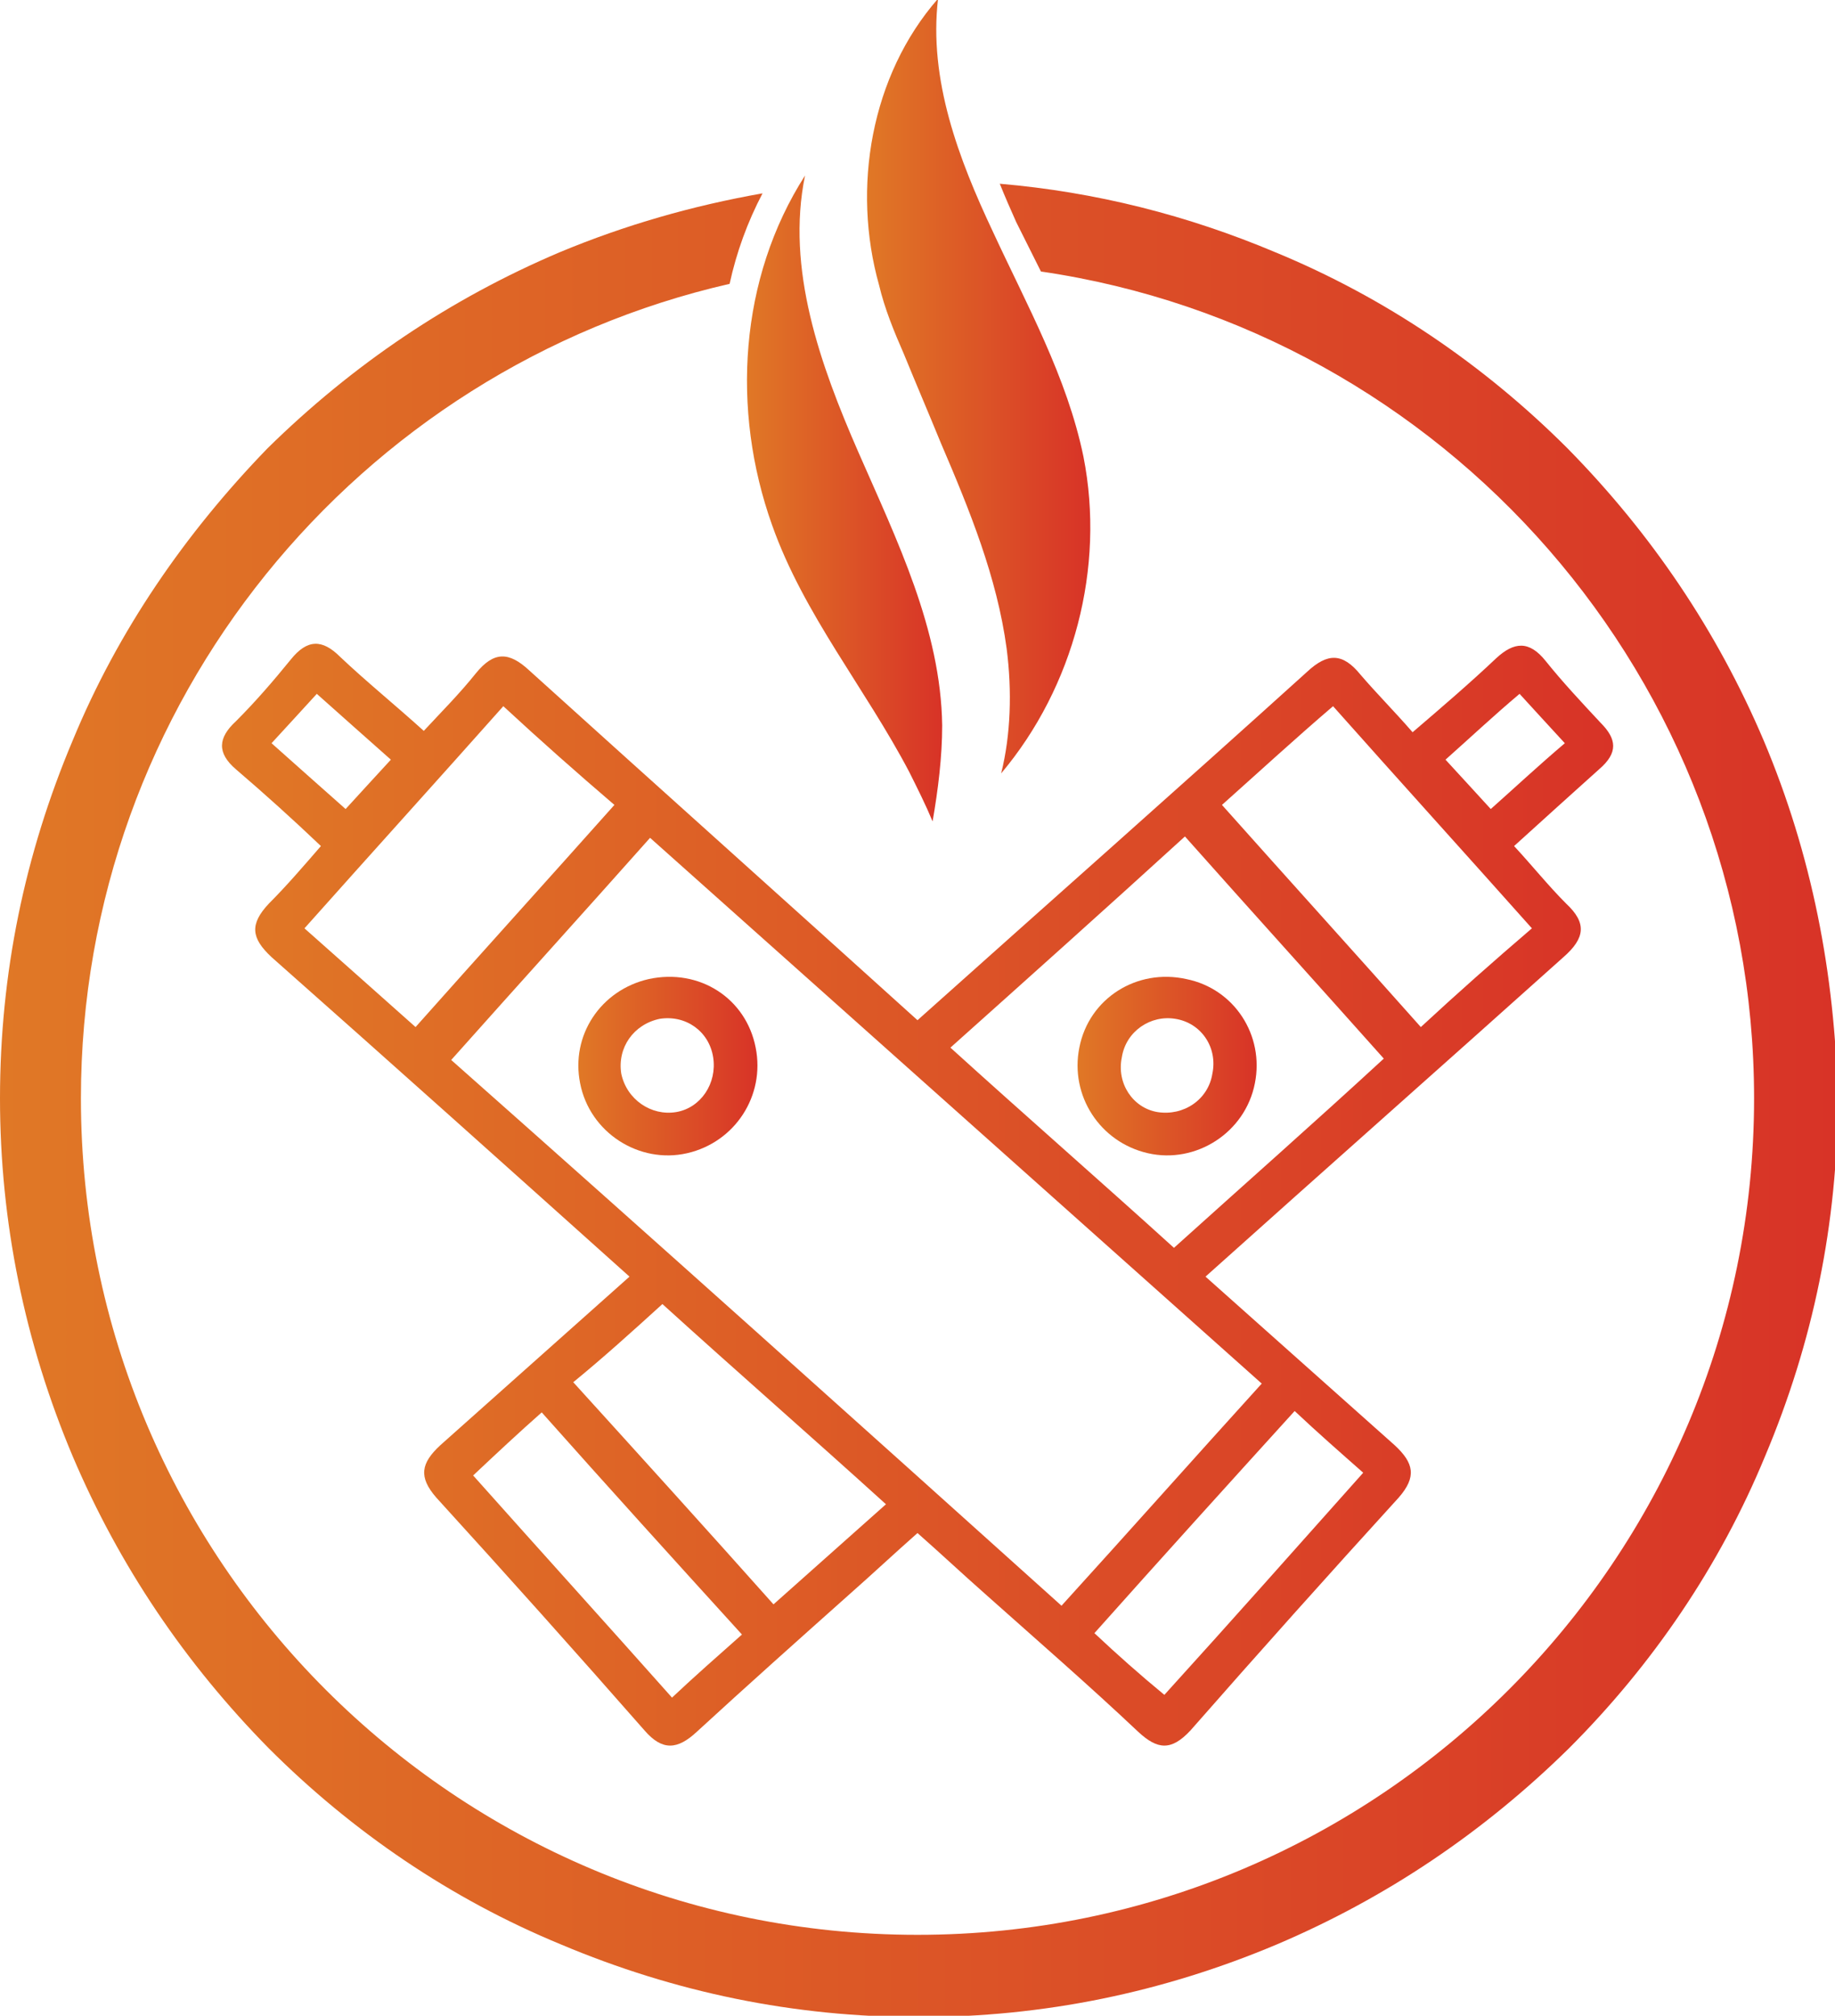 <?xml version="1.0" encoding="utf-8"?>
<!-- Generator: Adobe Illustrator 24.1.0, SVG Export Plug-In . SVG Version: 6.00 Build 0)  -->
<svg version="1.1" id="Layer_1" xmlns="http://www.w3.org/2000/svg" xmlns:xlink="http://www.w3.org/1999/xlink" x="0px" y="0px"
	 width="133.8px" height="147px" viewBox="0 0 133.8 147" style="enable-background:new 0 0 133.8 147;" xml:space="preserve">
<style type="text/css">
	.st0{fill:url(#XMLID_2_);}
	.st1{fill:url(#XMLID_3_);}
	.st2{fill:url(#XMLID_4_);}
	.st3{fill:url(#XMLID_5_);}
	.st4{fill:url(#XMLID_6_);}
	.st5{fill:url(#XMLID_7_);}
</style>
<g id="XMLID_384_">
	<g id="XMLID_6302_">
		<linearGradient id="XMLID_2_" gradientUnits="userSpaceOnUse" x1="16.194" y1="87.134" x2="117.651" y2="87.134">
			<stop  offset="0" style="stop-color:#E07826"/>
			<stop  offset="1" style="stop-color:#D83327"/>
		</linearGradient>
		<path id="XMLID_6318_" class="st0" d="M17.2,56.1c2.1,1.8,4.1,3.6,6.2,5.6c-1.3,1.5-2.5,2.9-3.8,4.2c-1.4,1.5-1.3,2.5,0.2,3.9
			c8.7,7.7,17.4,15.5,26.1,23.3c-4.6,4.1-9.2,8.2-13.8,12.3c-1.4,1.3-1.6,2.3-0.3,3.8c5.1,5.6,10.2,11.3,15.2,17
			c1.3,1.5,2.4,1.4,3.8,0.1c3.7-3.4,7.4-6.7,11.1-10c1.7-1.5,3.3-3,5-4.5c1.7,1.5,3.3,3,5,4.5c3.7,3.3,7.5,6.6,11.1,10
			c1.4,1.3,2.4,1.4,3.8-0.1c5-5.7,10.1-11.4,15.2-17c1.3-1.5,1.1-2.5-0.3-3.8c-4.6-4.1-9.2-8.2-13.8-12.3
			c8.7-7.8,17.4-15.5,26.1-23.3c1.6-1.4,1.7-2.5,0.2-3.9c-1.3-1.3-2.5-2.8-3.8-4.2c2.2-2,4.2-3.8,6.2-5.6c1.4-1.2,1.3-2.2,0.1-3.4
			c-1.4-1.5-2.8-3-4-4.5c-1.2-1.5-2.3-1.4-3.6-0.2c-1.9,1.8-4,3.6-6.1,5.4c-1.3-1.5-2.6-2.8-3.8-4.2c-1.3-1.6-2.4-1.6-3.9-0.2
			c-9.4,8.5-18.9,16.9-28.4,25.4C57.5,65.9,48,57.4,38.6,48.9c-1.5-1.4-2.6-1.4-3.9,0.2c-1.2,1.5-2.5,2.8-3.8,4.2
			c-2.1-1.9-4.2-3.6-6.1-5.4c-1.3-1.3-2.4-1.3-3.6,0.2c-1.3,1.6-2.6,3.1-4,4.5C15.9,53.8,15.8,54.9,17.2,56.1z M108.7,59
			c-1.1-1.2-2.1-2.3-3.3-3.6c1.8-1.6,3.5-3.2,5.4-4.8c1.1,1.2,2.1,2.3,3.3,3.6C112.1,55.9,110.5,57.4,108.7,59z M103.6,74.9
			c-4.8-5.4-9.6-10.7-14.5-16.2c2.8-2.5,5.3-4.8,8.1-7.2c4.8,5.4,9.6,10.7,14.5,16.2C108.9,70.1,106.3,72.4,103.6,74.9z M85.6,91
			c-5.4-4.9-10.9-9.7-16.3-14.6C75,71.3,80.7,66.2,86.4,61c4.8,5.4,9.6,10.7,14.5,16.2C95.8,81.9,90.7,86.4,85.6,91z M79.8,119.1
			c4.9-5.5,9.7-10.8,14.6-16.2c1.7,1.6,3.3,3,5,4.5c-4.9,5.5-9.6,10.8-14.5,16.2C83.2,122.2,81.5,120.7,79.8,119.1z M39.5,103
			c4.8,5.4,9.6,10.7,14.6,16.2c-1.8,1.6-3.4,3-5.1,4.6c-4.8-5.4-9.6-10.7-14.5-16.2C36.2,106,37.8,104.5,39.5,103z M48.3,95.1
			c5.4,4.9,10.9,9.7,16.3,14.6c-2.7,2.4-5.5,4.9-8.2,7.3c-4.9-5.5-9.7-10.8-14.6-16.2C44,99,46.1,97.1,48.3,95.1z M32.9,77.3
			c4.9-5.5,9.7-10.8,14.5-16.2C62.3,74.4,77.1,87.6,92,100.9c-4.9,5.4-9.6,10.7-14.6,16.2C62.5,103.7,47.8,90.5,32.9,77.3z
			 M36.7,51.5c2.7,2.5,5.3,4.8,8.1,7.2c-4.9,5.5-9.7,10.8-14.5,16.2c-2.8-2.5-5.4-4.8-8.1-7.2C27.1,62.2,31.9,56.9,36.7,51.5z
			 M19.8,54.2c1.2-1.3,2.2-2.4,3.3-3.6c1.9,1.7,3.6,3.2,5.4,4.8c-1.2,1.3-2.2,2.4-3.3,3.6C23.4,57.4,21.7,55.9,19.8,54.2z"/>
		<linearGradient id="XMLID_3_" gradientUnits="userSpaceOnUse" x1="42.216" y1="77.718" x2="55.274" y2="77.718">
			<stop  offset="0" style="stop-color:#E07826"/>
			<stop  offset="1" style="stop-color:#D83327"/>
		</linearGradient>
		<path id="XMLID_6315_" class="st1" d="M47.3,71.4c-3.5,0.8-5.7,4.1-5,7.6c0.7,3.6,4.3,5.9,7.8,5.1c3.5-0.8,5.7-4.2,5-7.7
			C54.4,72.8,51,70.6,47.3,71.4z M48.1,74.3c1.9-0.3,3.6,0.9,3.9,2.8c0.3,1.9-0.9,3.7-2.7,4c-1.8,0.3-3.6-0.9-4-2.8
			C45,76.4,46.2,74.7,48.1,74.3z"/>
		<linearGradient id="XMLID_4_" gradientUnits="userSpaceOnUse" x1="78.571" y1="77.718" x2="91.629" y2="77.718">
			<stop  offset="0" style="stop-color:#E07826"/>
			<stop  offset="1" style="stop-color:#D83327"/>
		</linearGradient>
		<path id="XMLID_6303_" class="st2" d="M83.7,84.1c3.5,0.8,7.1-1.5,7.8-5.1c0.7-3.5-1.5-6.9-5-7.6c-3.6-0.8-7.1,1.4-7.8,5
			C78,79.9,80.2,83.3,83.7,84.1z M81.8,77.1c0.3-1.9,2.1-3.1,3.9-2.8c1.9,0.3,3.1,2.1,2.7,4c-0.3,1.9-2.1,3.1-4,2.8
			C82.6,80.8,81.4,79,81.8,77.1z"/>
	</g>
	<linearGradient id="XMLID_5_" gradientUnits="userSpaceOnUse" x1="0" y1="80.19" x2="133.845" y2="80.19">
		<stop  offset="0" style="stop-color:#E07826"/>
		<stop  offset="1" style="stop-color:#D83327"/>
	</linearGradient>
	<path id="XMLID_3914_" class="st3" d="M128.6,54c-3.4-8-8.2-15.1-14.3-21.3c-6.1-6.1-13.3-11-21.3-14.3c-6.4-2.7-13.1-4.4-20.1-5
		c0.4,1,0.8,1.9,1.2,2.8c0.5,1,1,2,1.5,3c0.1,0.2,0.2,0.4,0.3,0.6c29.4,4.3,52,29.7,52,60.3c0,33.6-27.3,61-61,61s-61-27.3-61-61
		c0-28.9,20.2-53.2,47.3-59.4c0.5-2.3,1.3-4.5,2.4-6.6c-5.1,0.9-10,2.3-14.8,4.3c-8,3.4-15.1,8.2-21.3,14.3C13.5,38.9,8.6,46,5.3,54
		C1.8,62.3,0,71,0,80.1c0,9,1.8,17.8,5.3,26.1c3.4,8,8.2,15.1,14.3,21.3c6.1,6.1,13.3,11,21.3,14.3c8.3,3.5,17,5.3,26.1,5.3
		s17.8-1.8,26.1-5.3c8-3.4,15.1-8.2,21.3-14.3c6.1-6.1,11-13.3,14.3-21.3c3.5-8.3,5.3-17,5.3-26.1C133.8,71,132.1,62.3,128.6,54z"/>
	<g id="XMLID_6299_">
		<linearGradient id="XMLID_6_" gradientUnits="userSpaceOnUse" x1="63.196" y1="28.292" x2="79.394" y2="28.292">
			<stop  offset="0" style="stop-color:#E07826"/>
			<stop  offset="1" style="stop-color:#D83327"/>
		</linearGradient>
		<path id="XMLID_6301_" class="st4" d="M73.4,47.3c-0.7-5.2-2.7-10.1-4.8-15c-0.9-2.2-1.8-4.3-2.7-6.5c-0.7-1.6-1.4-3.3-1.8-5
			c-2-7.1-0.6-15.3,4.3-20.9c-0.7,5.9,1.5,11.7,4,17c2.5,5.4,5.4,10.6,6.6,16.4c1.6,8.1-0.7,16.8-6,23.1
			C73.7,53.6,73.8,50.4,73.4,47.3z"/>
		<linearGradient id="XMLID_7_" gradientUnits="userSpaceOnUse" x1="54.451" y1="36.344" x2="68.668" y2="36.344">
			<stop  offset="0" style="stop-color:#E07826"/>
			<stop  offset="1" style="stop-color:#D83327"/>
		</linearGradient>
		<path id="XMLID_6300_" class="st5" d="M58.7,12.8c-1.4,6.8,1.1,13.8,3.9,20.2c2.8,6.4,6,12.9,6.1,19.9c0,2.3-0.3,4.7-0.7,7
			c-0.5-1.2-1.1-2.4-1.7-3.6c-3.2-6.1-7.7-11.5-10-18C53.3,29.9,53.9,20.3,58.7,12.8z"/>
	</g>
</g>
</svg>
